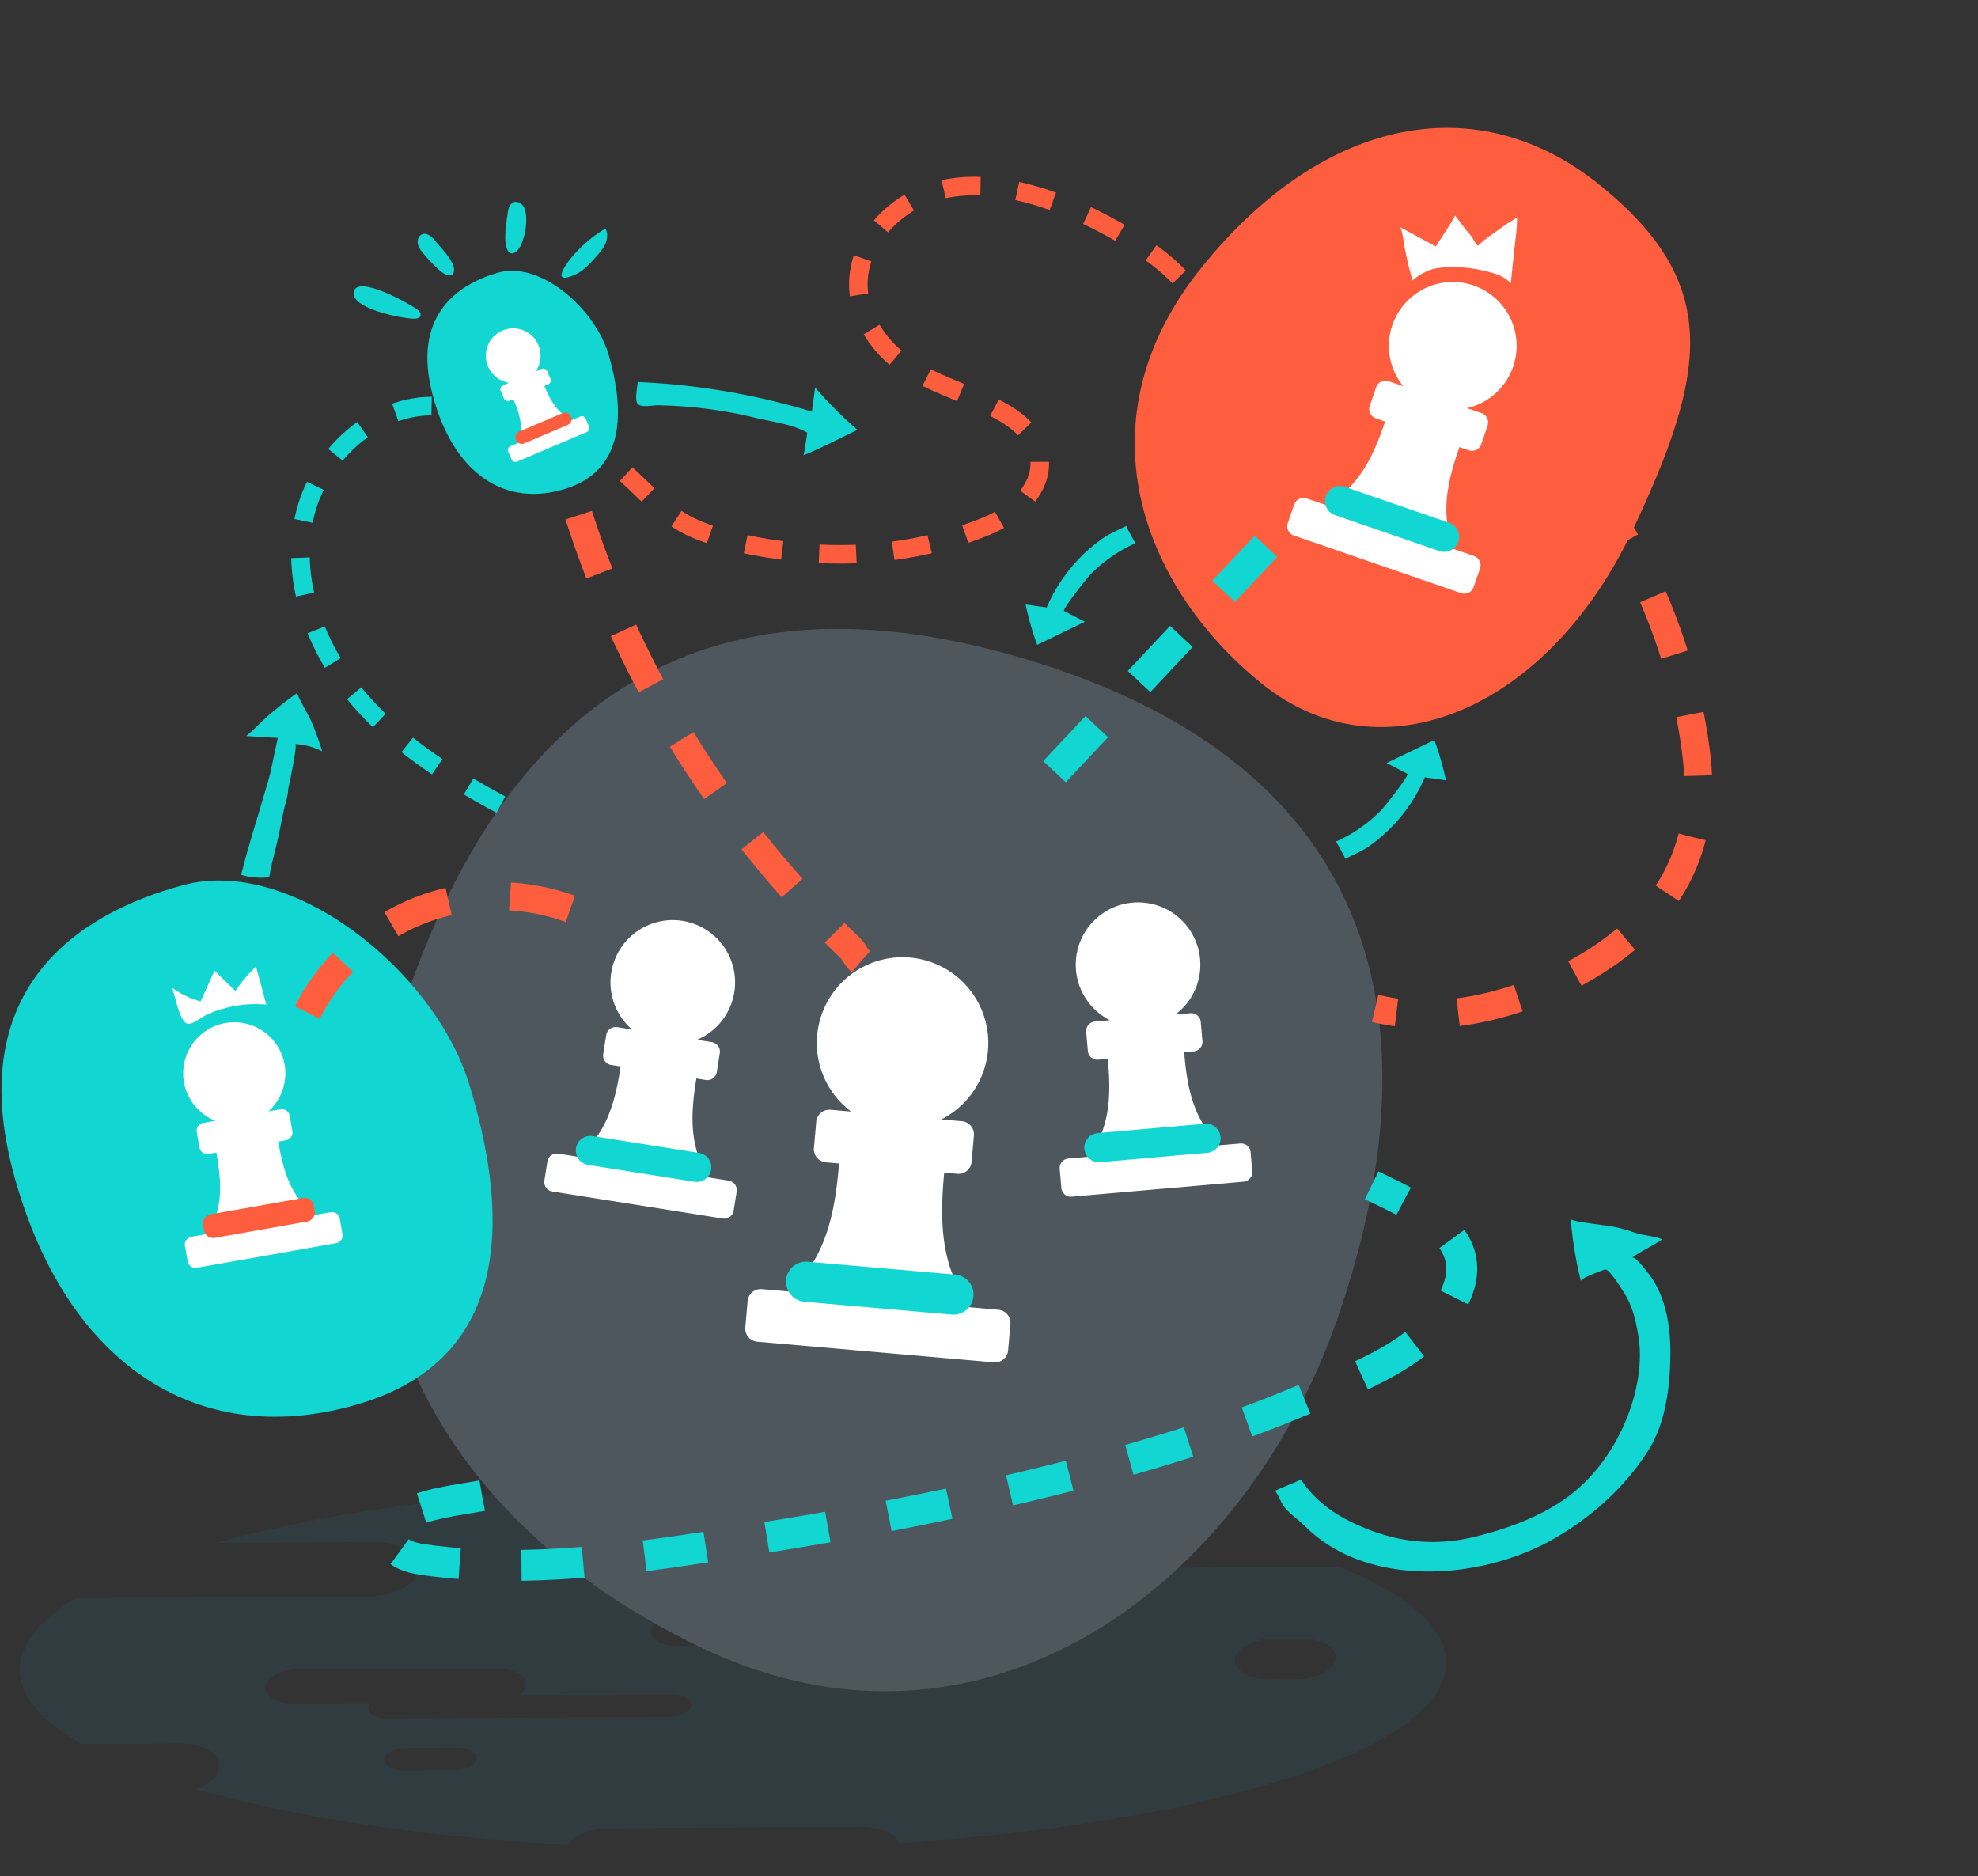 <svg xmlns="http://www.w3.org/2000/svg" width="640" height="607" viewBox="0 0 640 607"><rect x="0" y="0" width="640" height="607" fill="#333333" stroke="none"/><defs><linearGradient id="xf5sa" x1="-2896.33" x2="-2895.59" y1="511.98" y2="511.98" gradientUnits="userSpaceOnUse"><stop offset="0" stop-color="#12d6d1"/><stop offset="1" stop-color="#12a9d6"/></linearGradient></defs><g><g><g><path fill="#12d6d1" d="M134.759 99.945c.793.558 1.661 1.481 1.24 2.355-.328.68-1.227.808-1.98.818-3.363.04-20.913-3.202-19.507-8.816 1.357-5.425 17.95 4.026 20.247 5.643z"/></g><g><path fill="#12d6d1" d="M161.146 88.215c13.508-3.874 31.458 11.455 35.862 26.814 4.404 15.36 6.517 36.385-13.537 42.946-20.053 6.562-36.794-4.776-43.49-30.18-6.698-25.407 7.655-35.707 21.165-39.58z"/></g><g><path fill="#ff5e3e" d="M388.934 86.34c40.076-49.49 89.889-57.896 128.729-26.444 38.84 31.452 35.354 59.47 10.358 112.114-27.316 57.531-81.042 80.538-119.88 49.087-38.84-31.45-59.281-85.27-19.207-134.758z"/></g><g opacity=".08"><path fill="url(#xf5sa)" d="M196.315 492.709c.3-.016.6-.026.9-.026l64.112-.33c3.715-.019 7.013 1.064 8.603 2.83a3.36 3.36 0 0 1 .952 2.635c-.153 1.39-1.248 2.723-3.09 3.751a15.833 15.833 0 0 1-6.762 1.795c-.3.014-.6.023-.9.024l-64.112.33c-3.716.018-7.014-1.067-8.604-2.83a3.355 3.355 0 0 1-.95-2.637c.15-1.389 1.247-2.72 3.09-3.75a15.852 15.852 0 0 1 6.76-1.797zm110.826 18.224c.2-.01.392-.02.59-.016l16.564-.086c2.447-.012 4.619.701 5.665 1.864.453.46.68 1.093.626 1.734a3.52 3.52 0 0 1-2.033 2.47 10.42 10.42 0 0 1-4.455 1.181c-.199.01-.399.021-.591.017l-16.566.085c-2.447.012-4.618-.7-5.664-1.863a2.212 2.212 0 0 1-.627-1.736 3.523 3.523 0 0 1 2.036-2.468 10.43 10.43 0 0 1 4.453-1.182zm-87.675 11.68c.269-.014.54-.022.81-.023l6.371-.033c3.343-.018 6.309.958 7.745 2.545a3.02 3.02 0 0 1 .856 2.372c-.135 1.25-1.123 2.448-2.78 3.375a14.257 14.257 0 0 1-6.085 1.614c-.273.013-.546.02-.81.021l-6.372.034c-3.343.018-6.308-.958-7.743-2.546a3.02 3.02 0 0 1-.855-2.37c.135-1.25 1.123-2.448 2.778-3.375a14.256 14.256 0 0 1 6.085-1.613zm191.844 7.608c.356-.017.718-.028 1.075-.03l8.455-.043c4.434-.023 8.369 1.27 10.268 3.378a4.004 4.004 0 0 1 1.135 3.145c-.18 1.657-1.49 3.246-3.687 4.476a18.912 18.912 0 0 1-8.075 2.14c-.346.018-.708.028-1.073.031l-8.454.042c-4.434.023-8.37-1.27-10.268-3.375a4.009 4.009 0 0 1-1.136-3.146c.18-1.657 1.49-3.246 3.687-4.477a18.902 18.902 0 0 1 8.073-2.14zm-315.648 9.963a18 18 0 0 1 .9-.026l64.113-.329c3.716-.02 7.012 1.066 8.603 2.83a3.359 3.359 0 0 1 .95 2.635 4.717 4.717 0 0 1-2.194 3.185l49.287-.254c2.446-.011 4.617.702 5.665 1.864.452.458.68 1.093.626 1.734a3.524 3.524 0 0 1-2.035 2.47 10.43 10.43 0 0 1-4.453 1.181c-.2.01-.4.021-.592.017l-91.15.472c-2.445.012-4.615-.702-5.664-1.863a2.211 2.211 0 0 1-.626-1.736c.062-.478.26-.926.574-1.294l-24.302.125c-3.716.02-7.012-1.064-8.604-2.829a3.355 3.355 0 0 1-.95-2.636c.15-1.389 1.248-2.72 3.09-3.75a15.84 15.84 0 0 1 6.762-1.796zm35.092 25.385c.2-.01.4-.02.593-.017l16.566-.086c2.447-.012 4.618.701 5.664 1.864.453.46.68 1.093.627 1.735a3.524 3.524 0 0 1-2.035 2.47 10.417 10.417 0 0 1-4.453 1.18c-.2.011-.4.021-.592.017l-16.565.086c-2.447.012-4.618-.7-5.665-1.863a2.208 2.208 0 0 1-.626-1.737 3.52 3.52 0 0 1 2.033-2.468 10.415 10.415 0 0 1 4.453-1.18zm160.215 30.762c24.271-1.605 47.344-4.2 68.565-7.71a412.258 412.258 0 0 0 55.271-12.662c15.936-4.995 28.571-10.557 37.555-16.534 9.29-6.186 14.476-12.686 15.41-19.33 1.664-11.816-10.284-23.28-34.551-33.153l-94.015.482c-4.624.024-8.727-1.325-10.708-3.522a4.177 4.177 0 0 1-1.183-3.28c.187-1.729 1.552-3.387 3.844-4.67a19.723 19.723 0 0 1 8.42-2.232c.37-.02.746-.03 1.118-.033l46.56-.236a576.82 576.82 0 0 0-64.882-9.733c-24.47-2.37-50.342-3.63-76.903-3.747a897.379 897.379 0 0 0-50.628 1.198c-23.93 1.254-46.913 3.46-68.309 6.57a474.168 474.168 0 0 0-56.556 11.415l50.387-.259c5.961-.03 11.25 1.709 13.802 4.538a5.39 5.39 0 0 1 1.524 4.226c-.242 2.23-2.003 4.366-4.955 6.018a25.411 25.411 0 0 1-10.856 2.872c-.486.025-.972.04-1.44.041l-93.866.483c-10.95 6.682-17.021 13.744-18.042 21.006-.647 4.593.771 9.172 4.219 13.625 3.348 4.323 8.63 8.548 15.7 12.554l31.676-.158c4.958-.025 9.357 1.421 11.48 3.775a4.482 4.482 0 0 1 1.27 3.518l-.105.96a5.897 5.897 0 0 1-2.302 3.764 15.066 15.066 0 0 1-5.251 2.674 427.312 427.312 0 0 0 54.042 11.411c20.664 3.123 43.063 5.371 66.575 6.68a10.481 10.481 0 0 1 4.76-3.645 22.237 22.237 0 0 1 7.637-1.707c.4-.02.8-.032 1.2-.035l81.09-.417c2.756-.06 5.495.438 8.051 1.466a7.96 7.96 0 0 1 4.396 3.787z"/></g><g><path fill="#4f575e" d="M337.13 214.897c114.714 36.744 126.111 123.163 95.831 211.101-30.278 87.939-115.236 150.163-205.482 107.35-90.244-42.814-126.11-123.168-95.832-211.1 30.279-87.934 90.769-144.094 205.484-107.35z"/></g><g><path fill="#12d6d1" d="M59.395 286.348c34.807-9.309 81.06 27.532 92.41 64.444 11.348 36.912 16.795 87.441-34.87 103.206-51.663 15.764-94.81-11.48-112.062-72.524-17.254-61.045 19.712-85.817 54.522-95.126z"/></g><g><g><path fill="#fff" d="M323.046 423.78l-76.525-6.685a4.267 4.267 0 0 0-4.622 3.88l-.743 8.502a4.268 4.268 0 0 0 3.875 4.626h.004l76.526 6.685a4.267 4.267 0 0 0 4.622-3.88l.743-8.502a4.268 4.268 0 0 0-3.876-4.626zm-54.326-64.715a4.266 4.266 0 0 0-4.622 3.88l-.743 8.501a4.267 4.267 0 0 0 3.88 4.622l4.252.372-.129 1.46c-1.02 11.69-3.105 22.911-9.216 31.992l46.764 4.085c-4.45-10.003-4.552-21.417-3.53-33.107l.126-1.458 4.251.371a4.267 4.267 0 0 0 4.622-3.879l.743-8.503a4.268 4.268 0 0 0-3.88-4.623l-6.673-.582c13.666-6.924 19.132-23.615 12.207-37.28-6.924-13.666-23.615-19.13-37.28-12.207-13.666 6.924-19.13 23.615-12.207 37.28a27.744 27.744 0 0 0 8.106 9.658z"/></g><g><path fill="#12d6d1" d="M261.257 408.212l47.807 4.176a6.499 6.499 0 0 1 5.908 7.04 6.498 6.498 0 0 1-7.038 5.908l-47.809-4.176a6.5 6.5 0 0 1 1.131-12.948z"/></g></g><g><g><path fill="#fff" d="M401.287 369.977l-55.592 4.857a3.1 3.1 0 0 0-2.819 3.356l.54 6.175a3.099 3.099 0 0 0 3.357 2.818l55.592-4.856a3.099 3.099 0 0 0 2.818-3.357l-.54-6.175a3.099 3.099 0 0 0-3.356-2.818zm-47.018-39.46a3.1 3.1 0 0 0-2.819 3.357l.54 6.175a3.1 3.1 0 0 0 3.356 2.818l3.089-.27.093 1.06c.74 8.493.662 16.785-2.568 24.052l33.977-2.968c-4.446-6.596-5.957-14.75-6.698-23.243l-.093-1.056 3.089-.27a3.1 3.1 0 0 0 2.817-3.357l-.54-6.176a3.1 3.1 0 0 0-3.357-2.818l-4.844.424c8.905-6.675 10.712-19.305 4.037-28.21-6.674-8.905-19.305-10.713-28.21-4.038-8.905 6.675-10.712 19.305-4.037 28.21a20.151 20.151 0 0 0 7.01 5.887z"/></g><g><path fill="#12d6d1" d="M355.118 366.621l34.733-3.034a4.721 4.721 0 0 1 .82 9.406l-34.73 3.034a4.721 4.721 0 0 1-.822-9.406z"/></g></g><g><g><path fill="#fff" d="M235.784 382l-55.128-8.73a3.1 3.1 0 0 0-3.546 2.577l-.97 6.123a3.099 3.099 0 0 0 2.577 3.546l55.127 8.732a3.1 3.1 0 0 0 3.548-2.577l.97-6.124a3.101 3.101 0 0 0-2.578-3.547zm-36.09-49.668a3.1 3.1 0 0 0-3.547 2.577l-.97 6.124a3.1 3.1 0 0 0 2.577 3.547l3.062.486-.166 1.05c-1.334 8.421-3.415 16.451-8.307 22.723l33.692 5.336c-2.719-7.476-2.213-15.755-.88-24.177l.167-1.049 3.062.485a3.1 3.1 0 0 0 3.546-2.576l.97-6.125a3.1 3.1 0 0 0-2.577-3.547l-4.803-.76c10.257-4.324 15.064-16.146 10.74-26.402-4.324-10.257-16.146-15.065-26.403-10.742-10.255 4.326-15.065 16.146-10.74 26.404a20.167 20.167 0 0 0 5.381 7.408z"/></g><g><path fill="#12d6d1" d="M191.789 367.58l34.441 5.454a4.722 4.722 0 0 1-1.478 9.327l-34.44-5.455a4.722 4.722 0 0 1-3.926-5.402 4.72 4.72 0 0 1 5.403-3.925z"/></g></g><g><g><path fill="#fff" d="M476.903 179.888l-54.104-18.629a3.18 3.18 0 0 0-4.04 1.97l-2.07 6.011a3.179 3.179 0 0 0 1.97 4.04l54.104 18.63a3.18 3.18 0 0 0 4.041-1.97l2.07-6.013a3.18 3.18 0 0 0-1.971-4.039zm-22.879-54.94l-4.714-1.625a3.18 3.18 0 0 0-4.041 1.972l-2.07 6.011a3.178 3.178 0 0 0 1.97 4.04l3.006 1.035-.353 1.025c-2.846 8.266-6.38 16-12.433 21.462l33.061 11.385c-1.413-8.032.568-16.302 3.414-24.569l.355-1.029 3.006 1.035a3.178 3.178 0 0 0 4.04-1.97l2.07-6.013a3.179 3.179 0 0 0-1.97-4.035l-4.71-1.622c11.125-2.54 18.084-13.617 15.543-24.742-2.54-11.125-13.617-18.085-24.742-15.545-11.125 2.54-18.084 13.618-15.544 24.743a20.646 20.646 0 0 0 4.118 8.442z"/></g><g><path fill="#12d6d1" d="M435.052 157.494l33.8 11.638a4.84 4.84 0 1 1-3.152 9.155l-33.8-11.638a4.842 4.842 0 0 1 3.152-9.155z"/></g></g><g><g><path fill="#fff" d="M106.978 392.203l-45.082 7.964a2.544 2.544 0 0 0-2.062 2.948l.885 5.01a2.544 2.544 0 0 0 2.948 2.061l45.084-7.964a2.543 2.543 0 0 0 2.062-2.947l-.885-5.01a2.543 2.543 0 0 0-2.947-2.063zm-37.332-29.566l-3.926.694a2.544 2.544 0 0 0-2.063 2.947l.885 5.01a2.544 2.544 0 0 0 2.948 2.062l2.506-.442.15.86c1.218 6.888 1.748 13.671-.367 19.842l27.552-4.867c-4.108-5.073-5.93-11.63-7.146-18.516l-.153-.86 2.506-.442a2.544 2.544 0 0 0 2.062-2.948l-.885-5.009a2.543 2.543 0 0 0-2.947-2.063l-3.93.694c6.798-6.095 7.369-16.548 1.273-23.346-6.097-6.799-16.549-7.368-23.348-1.272-6.797 6.095-7.368 16.548-1.272 23.346a16.545 16.545 0 0 0 6.158 4.31z"/></g><g transform="rotate(-10.018 83.5 394)"><path fill="#ff5e3e" d="M68.59 397.978a3 3 0 0 1-3-3v-1.747a3 3 0 0 1 3-3h30.351a3 3 0 0 1 3 3v1.747a3 3 0 0 1-3 3z"/></g></g><g><g><path fill="#fff" d="M187.73 134.772l-22.564 9.58a1.36 1.36 0 0 0-.721 1.784v.001l1.064 2.507a1.362 1.362 0 0 0 1.785.722l22.566-9.58a1.361 1.361 0 0 0 .72-1.785l-1.063-2.507a1.362 1.362 0 0 0-1.786-.723zm-23.034-10.933l-1.966.834a1.36 1.36 0 0 0-.722 1.785l1.064 2.507a1.362 1.362 0 0 0 1.785.721l1.255-.532.181.43c1.465 3.448 2.557 6.923 2.195 10.397l13.793-5.856c-2.753-2.152-4.492-5.353-5.956-8.799l-.182-.43 1.253-.533a1.36 1.36 0 0 0 .721-1.785l-1.064-2.507a1.363 1.363 0 0 0-1.785-.722l-1.97.836a8.852 8.852 0 1 0-8.601 3.652z"/></g><g><path fill="#ff5e3e" d="M167.988 139.64l14.096-5.985a2.074 2.074 0 0 1 1.62 3.818l-14.096 5.984a2.074 2.074 0 0 1-1.62-3.817z"/></g></g><g><path fill="none" stroke="#ff5e3e" stroke-dasharray="20 20" stroke-miterlimit="20" stroke-width="9" d="M515.594 158.065c17.43 25.603 29.896 56.288 33.39 87.184 3.35 29.632-9.544 51.85-34.584 66.947-19.888 11.992-46.302 19.77-69.439 14.07"/></g><g><path fill="none" stroke="#ff5e3e" stroke-dasharray="12 12" stroke-miterlimit="20" stroke-width="6" d="M393.688 110.032c-3.444-12.068-11.97-21.822-22.144-28.867-19.173-13.279-52.314-28.503-75.172-16.796-14.824 7.592-23.614 24.061-15.64 39.881 9.29 18.431 27.895 20.072 43.889 29.21 19.475 11.127 12.899 29.156-5.389 36.737-19.712 8.171-41.548 10.678-62.692 8.3-10.524-1.183-21.799-3.24-31.6-7.399-9.038-3.835-15.221-11.235-22.342-17.693"/></g><g><path fill="none" stroke="#12d6d1" stroke-dasharray="20 20" stroke-miterlimit="20" stroke-width="10" d="M155.985 483.924c-7.281 1.378-19.222 2.509-25.433 6.742-2.706 1.844-4.572 5.356-3.47 8.44 1.299 3.634 5.726 4.894 9.543 5.453 38.044 5.577 80.295-2.096 117.893-8.23 34.33-5.6 69.449-12.808 103.429-21.949 20.338-5.472 41.376-12.182 61.179-20.433 18.176-7.575 42.823-15.54 51.727-34.7 9.097-19.579-13.17-28.956-27.042-35.744"/></g><g><path fill="none" stroke="#12d6d1" stroke-dasharray="12 12" stroke-miterlimit="20" stroke-width="6" d="M162.07 260.344c-17.826-9.579-35.25-20.808-47.926-36.58-12.676-15.775-20.088-36.81-15.655-56.554 4.432-19.745 22.701-36.719 42.917-35.81"/></g><g><path fill="none" stroke="#12d6d1" stroke-dasharray="20 20" stroke-miterlimit="20" stroke-width="10" d="M409.6 176.744l-73.057 77.892"/></g><g><path fill="none" stroke="#ff5e3e" stroke-dasharray="20 20" stroke-miterlimit="20" stroke-width="9" d="M99.425 327.58c8.187-16.146 22.996-28.806 40.22-34.383 17.222-5.576 36.642-3.999 52.739 4.284"/></g><g><path fill="none" stroke="#ff5e3e" stroke-dasharray="20 20" stroke-miterlimit="20" stroke-width="9" d="M187.25 166.696c16.961 52.961 47.42 101.54 87.701 139.88 1.844 1.754 1.607 2.852 3.577 4.463"/></g><g><path fill="#12d6d1" d="M195.887 73.951c.845 1.487.682 3.383-.01 4.948-.69 1.565-1.845 2.872-2.98 4.151-2.064 2.323-4.223 4.717-7.082 5.936-7.535 3.217-2.965-3.256-.428-6.207a42.605 42.605 0 0 1 10.5-8.828z"/></g><g><path fill="#12d6d1" d="M164.259 69.037c.175-1.41.574-3.055 1.891-3.585 1.065-.427 2.332.131 3.028 1.042.697.912.93 2.092 1.03 3.235.267 3.06-.287 6.166-1.416 9.022-1.242 3.141-4.018 4.932-5.013.973-.782-3.112.087-7.543.48-10.688z"/></g><g><path fill="#12d6d1" d="M140.787 77.894c-1.081-1.33-2.737-2.755-4.3-2.05-1.081.487-1.525 1.864-1.298 3.027.227 1.164.967 2.154 1.72 3.07a49.017 49.017 0 0 0 5.413 5.614c2.032 1.796 4.963 2.564 4.547-.782-.34-2.748-4.381-6.786-6.082-8.879z"/></g><g><path fill="#12d6d1" d="M89.894 238.762l-10.242-.618c2.73-2.243 5.088-4.857 7.765-7.136a124.176 124.176 0 0 1 8.797-6.828c-.416.294 3.727 7.47 4.095 8.294 1.534 3.452 2.854 7 3.944 10.617a21.786 21.786 0 0 0-8.755-2.349c.94.048-2.074 13.684-2.27 14.637 0 2.22-.995 4.827-1.444 7.008l-1.558 7.568c-.964 4.676-2.362 9.126-3.09 13.87-3.05.385-6.18.116-9.12-.784 2.745-10.826 6.238-21.428 9.248-32.159.25-.892 2.587-12.12 2.63-12.12z"/></g><g><path fill="#12d6d1" d="M500.332 488.685c3.632-1.974 7.055-4.264 10.126-6.928 6.874-5.96 12.196-13.912 15.663-22.292 3.465-8.376 5.473-18.289 3.984-27.26-.708-4.253-1.58-8.269-3.58-12.137-.577-1.117-5.886-9.976-7.287-9.339-.892.405-7.97 2.766-7.71 3.818a125.941 125.941 0 0 1-3.296-20.106c.061.74 11.498 2.047 12.598 2.235 2.754.471 5.303 1.161 7.932 2.075 2.927 1.017 6.287 1.065 9.079 2.252-3.142 2.14-6.686 3.685-9.8 5.923.898-.636 4.097 3.57 4.543 4.096 6.43 7.61 8.04 18.183 7.884 27.841-.166 10.213-1.59 21.711-7.167 30.476-7.633 11.996-18.543 21.733-30.87 28.723-23.254 13.186-59.943 15.927-80.146-4.228-2-1.995-4.41-3.606-6.305-5.703-1.592-1.76-1.958-3.909-3.437-5.76 2.724-1.351 5.687-2.32 8.433-3.697 3.395 5.455 8.993 10.056 14.754 13.023 13.267 6.83 26.656 9.097 41.324 5.551 7.804-1.887 15.962-4.585 23.278-8.563z"/></g><g><path fill="#12d6d1" d="M257.49 138.316a24.22 24.22 0 0 1 3.681 1.64c.052.029-.931 6.655-1.173 7.334 5.894-2.375 11.648-5.468 17.428-8.2a135.145 135.145 0 0 1-13.693-13.707l-1.033 7.802a226.697 226.697 0 0 0-56.37-9.579c-.093 1.63-1.055 5.782.02 7.086 1.04 1.263 5.003.42 6.47.442a141.9 141.9 0 0 1 31.244 3.966c4.288 1.037 9.113 1.682 13.426 3.216z"/></g><g><path fill="#12d6d1" d="M338.674 196.542l-6.833-.953a95.2 95.2 0 0 0 3.743 13.036l15.447-7.448-6.709-3.479c-.803-.417 7.605-10.944 8.46-11.807 4.182-4.226 9.19-7.747 14.604-10.114-.242-.409-3.126-5.53-2.968-5.614-3.02 1.538-5.779 2.607-8.542 4.676-2.782 2.084-5.388 4.407-7.73 6.978-3.948 4.335-7.18 9.327-9.472 14.725z"/></g><g><path fill="#12d6d1" d="M461.006 251.511l6.834.953a95.342 95.342 0 0 0-3.746-13.036l-15.446 7.448 6.708 3.48c.804.416-7.605 10.943-8.46 11.807-4.18 4.226-9.19 7.747-14.603 10.115.242.407 3.126 5.53 2.968 5.612 3.02-1.538 5.779-2.607 8.541-4.676 2.782-2.084 5.39-4.407 7.731-6.978 3.947-4.335 7.18-9.326 9.473-14.725z"/></g><g><path fill="#fff" d="M86.186 325.04l-3.346-12.286a44.415 44.415 0 0 0-6.67 7.887l-6.744-6.58-4.53 9.946a29.285 29.285 0 0 1-9.241-4.417c1.128 3.141 1.912 8.18 3.893 10.828 1.755 2.348 4.946-1.029 7.376-2.126 5.997-2.71 12.703-3.874 19.262-3.252z"/></g><g><path fill="#fff" d="M479.78 87.511l.179.041c2.39.554 4.947 1.123 7 2.533.316.218 1.9 1.267 1.856 1.689l1.172-11.194c.36-3.455.959-6.929.858-10.389 0 .362-2.8 1.898-3.191 2.17-1.05.732-2.093 1.476-3.133 2.225-2.008 1.445-4.177 2.781-5.88 4.568-.123.13-.266.267-.443.273-.22.007-.388-.187-.518-.366-.597-.83-1.022-1.779-1.61-2.6-.612-.857-1.384-1.598-2.02-2.439l-3.241-4.293c-1.832 3.473-4.132 6.708-6.266 10.004l-11.633-6.288c.813.44 1.494 6.464 1.72 7.44.4 1.737.718 3.494 1.138 5.23.127.527 1.407 4.593.976 4.808 1.968-1.632 4.228-3.128 6.715-3.81 2.616-.72 5.363-.64 8.05-.637 2.786.004 5.558.416 8.272 1.035z"/></g></g></g></svg>